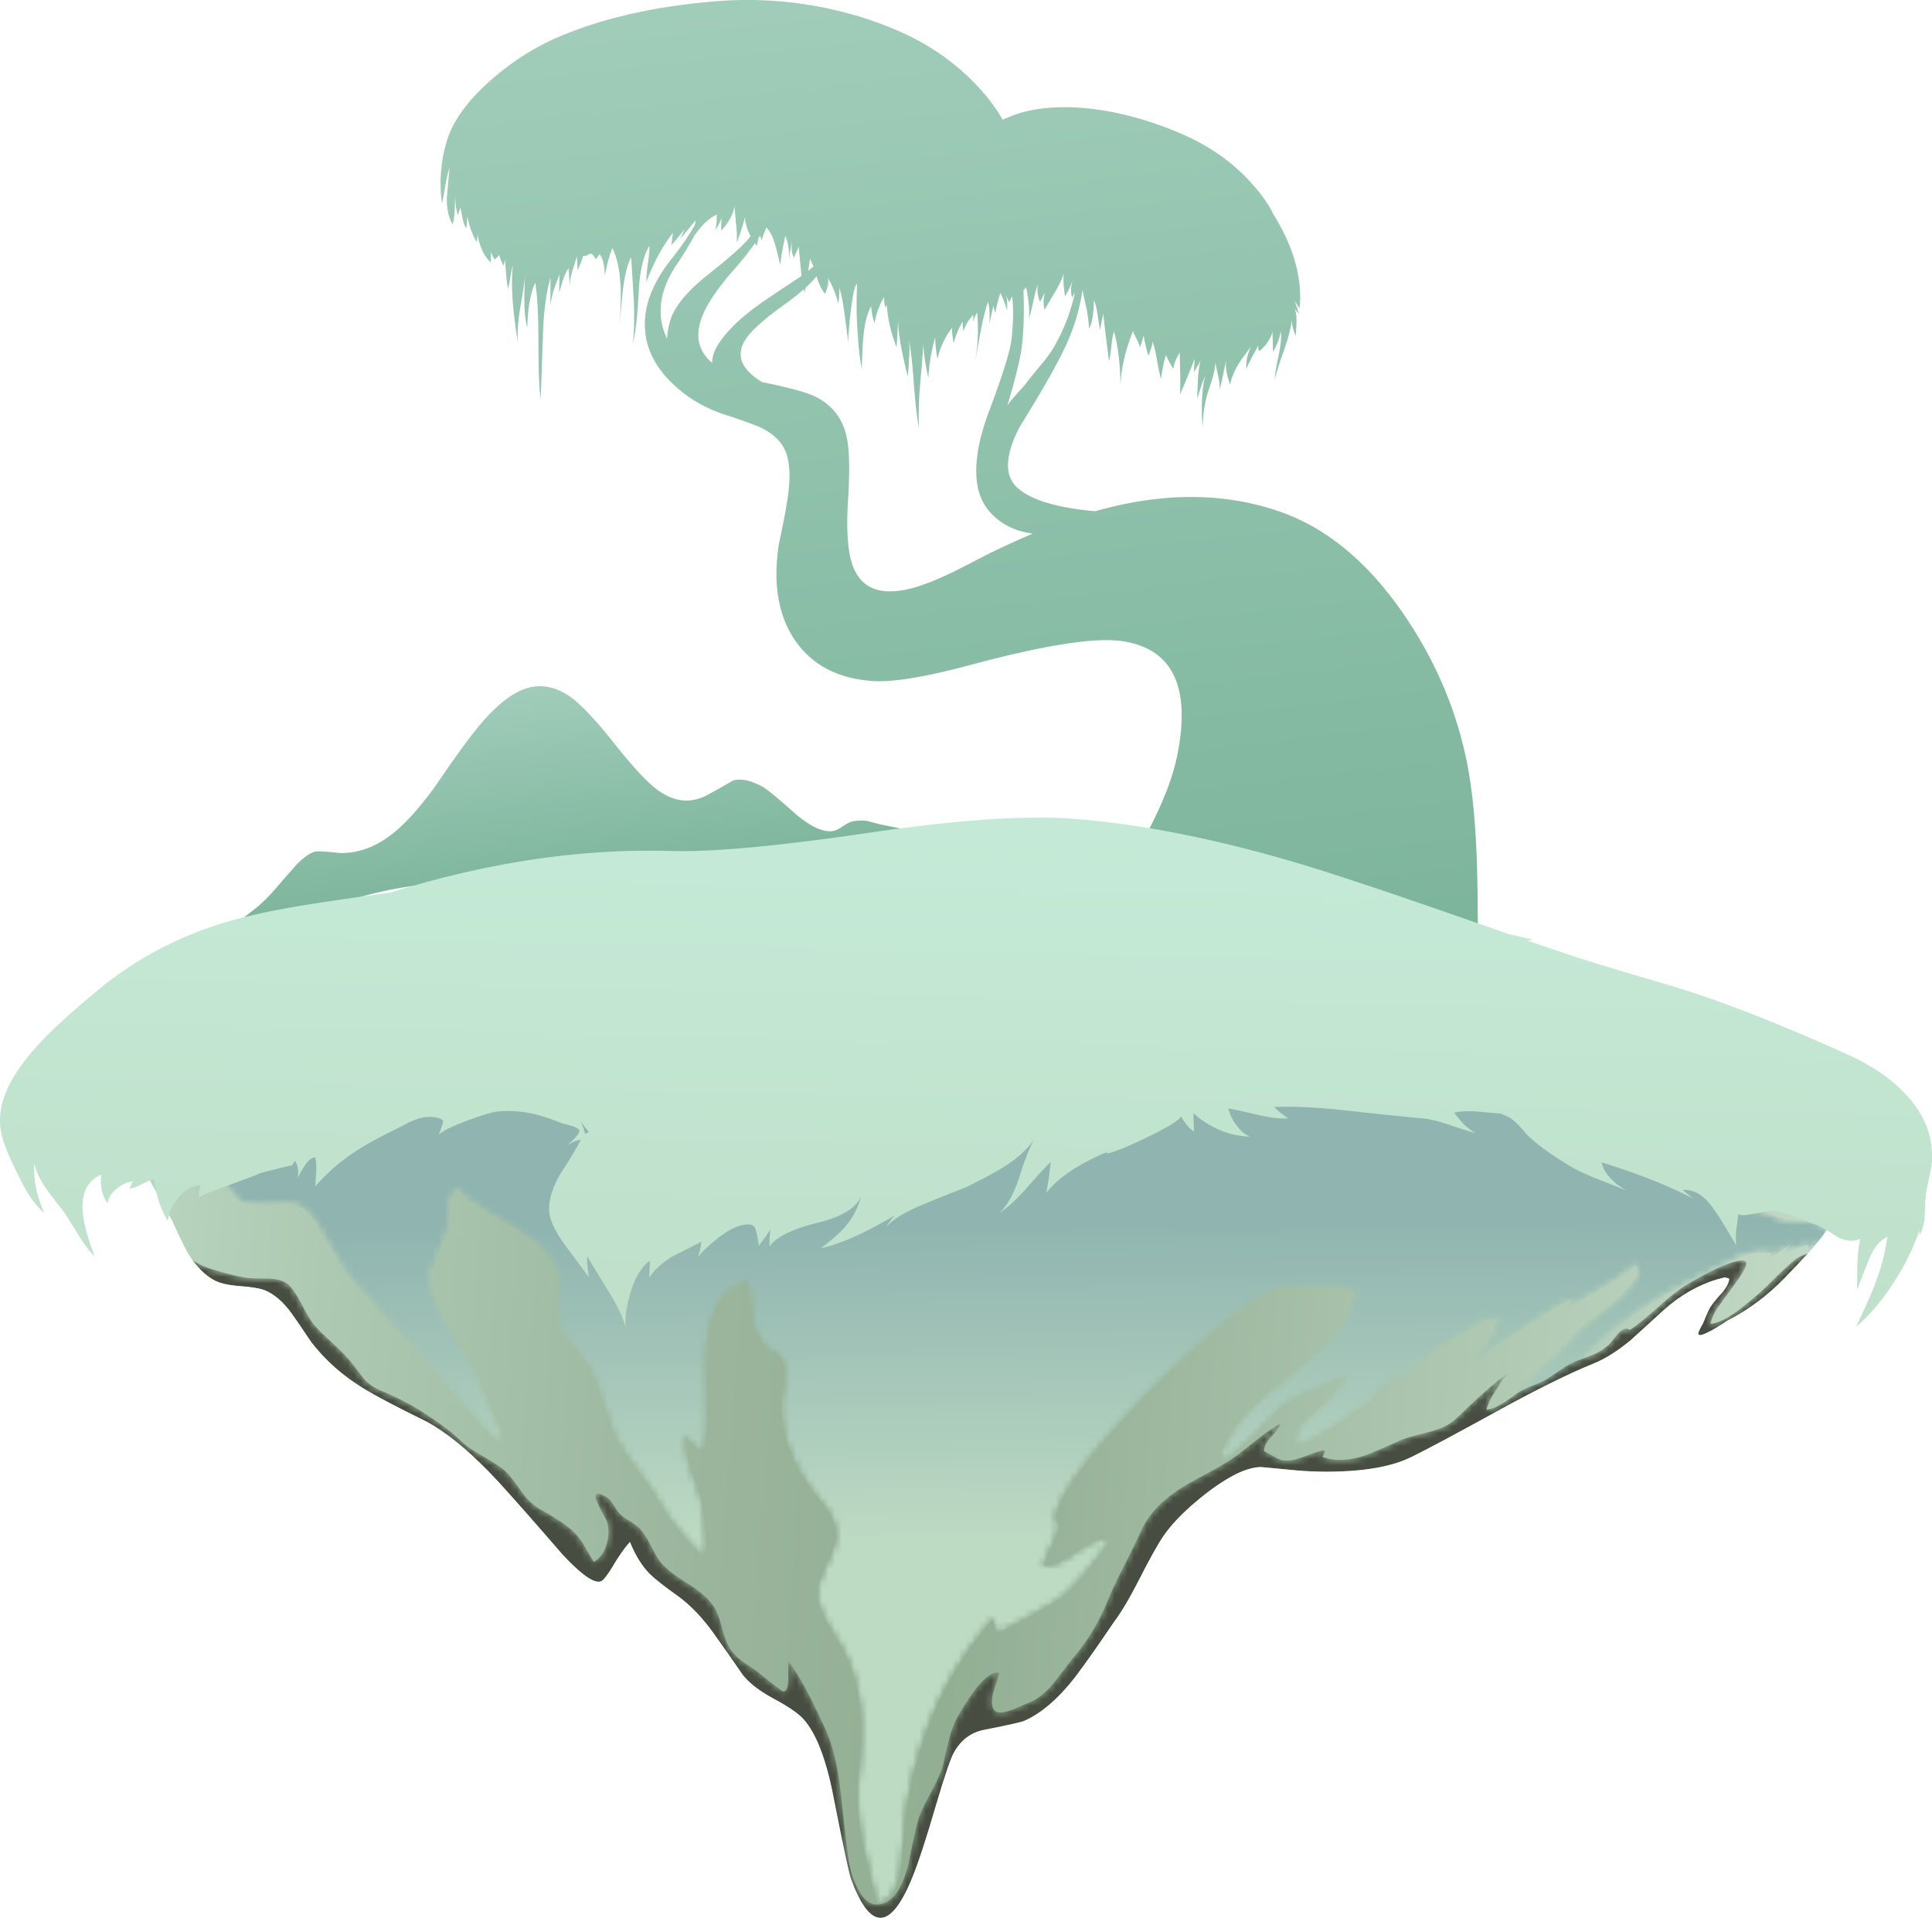<svg xmlns="http://www.w3.org/2000/svg" viewBox="0 0 371.61 368.9"><defs><clipPath id="h"><path d="M23 3h259v134H23V3z"/></clipPath><clipPath id="l"><path d="M21 0h259v114H21V0z"/></clipPath><clipPath id="q"><path d="M277.33 111.53c-3.812.535-6.012.883-6.598 1.043-3.816.985-10.429 3.106-19.839 6.36-8.321 2.851-14.977 4.812-19.961 5.878-3.973.856-11.403 1.653-22.282 2.403-9.414.636-16.773 1.824-22.078 3.558l-.882.282a3648.528 3648.528 0 00-13.239 5.398c-5.094 2.051-9.668 3.188-13.719 3.398-11.707.614-22.121-.851-31.242-4.398-3.812-1.492-8.504-2.215-14.078-2.16-6.426.348-11.254.547-14.48.601-2.586.051-6.121-.281-10.602-1-4.961-.8-8.492-1.242-10.598-1.32-3.523-.137-7.734-.137-12.64 0-5.602.211-9.817.36-12.641.438-7.015.562-12.801.816-17.359.761-8.508-.105-13.774-1.586-15.801-4.441-1.332-1.918-.801-5.438 1.602-10.559 1.304-2.746 3.16-6.214 5.558-10.402 1.172-2.586 2.012-4.305 2.52-5.156 1.148-1.895 2.465-3.254 3.961-4.082.879-.481 2.199-.785 3.961-.918 1.863-.137 3.183-.364 3.957-.684 1.414-.613 2.734-1.758 3.961-3.437.695-.961 1.707-2.442 3.039-4.442 2.16-2.824 4.882-5.238 8.16-7.238 1.949-1.176 5.121-2.84 9.519-5 3.364-1.789 7.11-4.922 11.243-9.402 2.292-2.504 5.558-6.211 9.8-11.118 3.118-3.335 5.145-4.668 6.078-4 .348.239.895.973 1.641 2.2.906 1.547 1.785 2.8 2.641 3.757.8-2 1.8-3.625 3-4.878.773-.774 2.226-1.918 4.359-3.442 1.895-1.359 3.707-3.238 5.441-5.637a403.614 403.614 0 004.52-6.441c.984-1.281 2.531-2.492 4.641-3.641 2.293-1.226 3.839-2.265 4.636-3.121 1.977-2.105 3.535-6.05 4.68-11.84 1.523-7.757 2.441-12.066 2.762-12.917 2.961-8.028 6.105-7.907 9.441.359.906 2.215 2.106 5.879 3.598 11 1.336 4.508 2.254 7.215 2.762 8.121 1.066 1.945 2.625 3.117 4.679 3.52 3.68.718 5.746 1.187 6.199 1.398 2.586 1.148 5.176 3.375 7.762 6.68 1.465 1.894 3.481 4.75 6.039 8.562 1.121 1.492 2.426 3.707 3.918 6.641 1.602 3.144 2.84 5.359 3.723 6.636 1.172 1.68 2.84 3.43 5 5.243 2.078 1.757 4.066 3.132 5.961 4.121 1.492.746 2.812 1.133 3.957 1.156.027 0 1.441-.133 4.242-.398a54.5 54.5 0 019.559-.2c3.867.266 6.945.961 9.242 2.078 2.316 1.122 7.011 3.629 14.078 7.52 5.707 3.121 10.398 5.43 14.078 6.922 1.789.719 3.695 1.922 5.723 3.601.16.133 1.824 1.653 5 4.559 2.586 2.32 5.359 3.918 8.32 4.801.586.16.945.25 1.078.277.242 0 .496-.066.762-.199-.082-.691-.496-1.453-1.242-2.277-.692-.75-1.25-1.442-1.68-2.082a11.328 11.328 0 01-.598-1.239c-.347-.855-.535-1.297-.562-1.32-.504-.883-.735-1.402-.68-1.563.082-.21.32-.238.723-.078.238.078.531.215.879.399.453.187 1.414.762 2.879 1.722 3.281 1.68 6.253 3.907 8.921 6.68 2.372 2.453 3.985 4.199 4.84 5.238 1.758 2.161 3 4.161 3.719 6-1.148.719-3.133 1.293-5.961 1.719z"/></clipPath><clipPath id="r"><path d="M0 0h298v296H0V0z"/></clipPath><clipPath id="d"><path d="M0 0h298v296H0V0z"/></clipPath><clipPath id="e"><path d="M0 0h298v296H0V0z"/></clipPath><clipPath id="a"><path d="M23 3h259v134H23V3z"/></clipPath><clipPath id="b"><path d="M23 3h259v134H23V3z"/></clipPath><clipPath id="A"><path d="M21 0h259v114H21V0z"/></clipPath><clipPath id="g"><path d="M23 3h259v134H23V3z"/></clipPath><clipPath id="p"><path d="M18 140.12h266v-141H18v141z"/></clipPath><clipPath id="t"><path d="M0 0h298v296H0V0z"/></clipPath><clipPath id="u"><path d="M0 0h298v296H0V0z"/></clipPath><clipPath id="i"><path d="M23 3h259v134H23V3z"/></clipPath><clipPath id="j"><path d="M23 3h259v134H23V3z"/></clipPath><clipPath id="z"><path d="M21 0h259v114H21V0z"/></clipPath><clipPath id="w"><path d="M23 3h259v134H23V3z"/></clipPath><clipPath id="x"><path d="M23 3h259v134H23V3z"/></clipPath><clipPath id="k"><path d="M21 0h259v114H21V0z"/></clipPath><linearGradient id="m" y2="91.002" gradientUnits="userSpaceOnUse" x2="-117.74" gradientTransform="matrix(-.091 .795 .795 .091 .009 295.13)" y1="91.002" x1="-262.41"><stop offset="0" stop-color="#29545a"/><stop offset=".333" stop-color="#60a183"/><stop offset="1" stop-color="#b7dccd"/></linearGradient><linearGradient id="B" y2="-190.13" gradientUnits="userSpaceOnUse" x2="296.45" gradientTransform="scale(-.8 .8) rotate(-88.854 188.177 184.462)" y1="-190.13" x1="157.45"><stop offset="0" stop-color="#c4ead7"/><stop offset="1" stop-color="#bddac3"/></linearGradient><linearGradient id="c" y2="-15794" gradientUnits="userSpaceOnUse" x2="36.31" gradientTransform="matrix(.006 -.8 .8 .006 12787 182.81)" y1="-15794" x1="-24.066"><stop offset="0" stop-color="#90b5b0"/><stop offset="1" stop-color="#bddac3"/></linearGradient><linearGradient id="n" y2="171.91" gradientUnits="userSpaceOnUse" x2="103.95" gradientTransform="matrix(-.091 .795 .795 .091 .009 295.13)" y1="171.91" x1="-583.98"><stop offset="0" stop-color="#29545a"/><stop offset=".333" stop-color="#61a284"/><stop offset="1" stop-color="#b7dccd"/></linearGradient><linearGradient id="o" y2="267.19" gradientUnits="userSpaceOnUse" x2="370.21" gradientTransform="matrix(.798 -.059 -.059 -.798 .009 295.13)" y1="267.19" x1="38.728"><stop offset="0" stop-color="#bbd6c1"/><stop offset=".126" stop-color="#aec9b2"/><stop offset=".357" stop-color="#9ab59c"/><stop offset=".502" stop-color="#92ae93"/><stop offset="1" stop-color="#c2dac7"/></linearGradient><mask id="y"><g clip-path="url(#k)"><g clip-path="url(#l)"><path d="M264.69 95.289c-.825-1.121-1.321-2.121-1.481-3 .961.051 2.242.641 3.844 1.758.824.586 1.984 1.519 3.476 2.801.614.507 1.547 1.402 2.801 2.679 1.199 1.149 2.133 2 2.801 2.563.426.344.973.637 1.641.879 1.093.426 1.679.652 1.757.679.321-1.039-.492-2.679-2.437-4.921l-4.199-4.2c-1.657-1.679-3.774-3.32-6.364-4.918-1.039-.64-3.386-1.961-7.039-3.961-2.293-1.281-5.625-2.308-10-3.082-5.386-.933-8.84-1.652-10.359-2.16-1.067-.344-2.375-.945-3.922-1.797-1.863-1.015-3.145-1.668-3.84-1.961-1.359-.613-3.133-1.586-5.316-2.921-2.453-1.52-4.188-2.532-5.203-3.039-3.465-1.758-7.653-3.321-12.559-4.68-5.066-.852-9.016-1.574-11.84-2.16-5.199-1.067-8.719-2.758-10.558-5.078l-.442-.602c-.773-1.199-1.625-3.094-2.558-5.68-.934-2.695-1.762-4.613-2.481-5.761-1.414-2.293-3.293-4.559-5.64-6.797-1.735-1.68-3.989-3.575-6.762-5.68-7.653-5.867-13.371-11.215-17.16-16.043-1.731-2.184-2.891-3.707-3.481-4.559-1.199-1.812-2.012-3.519-2.437-5.121-.106-.398-.282-1.574-.52-3.519-.187-1.414-.508-2.535-.961-3.36-1.707-3.121-4.105-4.347-7.199-3.679-2.855.613-5.016 2.371-6.48 5.281-1.469 2.934-3.586 6.52-6.36 10.758-4.187 6.347-6.48 9.84-6.883 10.48-1.757 2.828-4.211 5.293-7.359 7.399-.934.64-4 2.363-9.199 5.16a25.174 25.174 0 00-7.918 6.723c-1.176 1.546-3 4.492-5.481 8.839-1.066 1.918-2.84 3.973-5.32 6.161-3.227 2.906-5.199 4.769-5.922 5.597-1.785 2.321-3.144 4.039-4.078 5.16-1.629 1.922-3.242 3.348-4.84 4.282-1.519.906-3.387 2.238-5.601 4-2.934 2.32-4.758 3.734-5.481 4.238-.746.535-1.691 1.015-2.84 1.441-1.304.453-2.304.828-3 1.121-1.547.641-2.879 1.641-4 3-1.199 1.653-2.199 2.946-3 3.879-.8.907-1.918 1.746-3.359 2.52-1.707.828-2.973 1.465-3.801 1.922-.879.453-2.066 1.293-3.558 2.519-1.52 1.227-2.696 2.067-3.52 2.52-1.789.984-3.32 2.785-4.602 5.398-.984 2-1.757 4.348-2.32 7.039 1.227-.613 2.414-2.117 3.563-4.519 1.41-2.907 2.398-4.664 2.957-5.278 1.148-1.281 2.695-2.242 4.64-2.882 2.668-.825 4.629-1.293 5.879-1.399.617-.055 1.668-.078 3.16-.078 1.282-.082 2.243-.402 2.883-.961.586-.535 1.278-1.574 2.078-3.121.852-1.652 1.563-2.773 2.121-3.359.453-.508 1.36-1.387 2.719-2.641 1.199-1.121 2.082-2.027 2.641-2.719a111.72 111.72 0 002-2.601c.719-.801 1.629-1.426 2.719-1.879 2.48-1.039 4.601-2.133 6.363-3.281 2.637-1.708 4.547-3.133 5.719-4.282.691-.718 1.878-1.558 3.558-2.519 1.734-.985 2.922-1.785 3.563-2.399.449-.426 1.25-1.453 2.398-3.082.852-1.199 1.828-2.105 2.918-2.718 1.707-.934 3.109-1.825 4.203-2.68a9.226 9.226 0 002.278-2.52c.347-.586.906-1.535 1.679-2.84.961.559 1.629 1.493 2 2.801.348 1.254.348 2.426 0 3.52-.769 1.359-1.293 2.386-1.558 3.078-.508 1.281.027 1.453 1.601.519.32-.211.68-.636 1.078-1.277.453-.723.785-1.176 1-1.359.266-.27.719-.59 1.36-.961.64-.403 1.093-.719 1.359-.961.563-.535 1.137-1.348 1.723-2.442.718-1.382 1.199-2.25 1.437-2.597.75-1.067 2.242-2.293 4.481-3.68 2.109-1.309 3.507-2.601 4.203-3.883.344-.613.664-1.476.957-2.597.347-1.254.629-2.121.84-2.602.347-.852.933-1.641 1.761-2.359.453-.399 1.282-.985 2.481-1.758.16-.11.933-.723 2.32-1.84 1.25-.988 1.945-1.496 2.078-1.523.481-.079.746.507.801 1.761 0 1.465.012 2.426.039 2.879 1.016-1.387 2.027-3.051 3.039-5 .59-1.117 1.442-2.879 2.563-5.277 1.172-2.535 1.984-5.867 2.437-10 .723-6.457 1.121-9.883 1.203-10.281.321-1.813.813-3.336 1.481-4.559.984-1.867 2.199-2.617 3.637-2.242 1.761.453 3.109 2.426 4.042 5.922.774 3.918 1.344 6.425 1.719 7.519.293.801.918 2.094 1.879 3.879.879 1.652 1.469 2.973 1.762 3.961.398 1.785.707 3.094.918 3.918.347 1.496.84 2.773 1.48 3.84 1.094 1.84 1.989 3.203 2.68 4.082 1.441 1.84 2.629 2.652 3.562 2.437-.082-.453-.386-1.476-.921-3.078-.321-1.492-.188-2.441.398-2.84.43-.293 1.27-.214 2.523.239.024 0 .879.363 2.559 1.082 1.305.531 2.52 1.465 3.641 2.801.64.769 1.597 2.011 2.879 3.718a31.66 31.66 0 015.519 8.918c.563 1.387 1.426 3.242 2.602 5.563 1.359 2.691 2.265 4.547 2.718 5.558 1.176 2.614 3.426 4.907 6.762 6.879.934.563 2.36 1.348 4.278 2.364 1.707.957 3.082 1.839 4.121 2.636 1.972 1.547 2.988 2.348 3.039 2.403 1.226.933 2.308 1.652 3.242 2.16-.133-.453-.629-1.149-1.481-2.082-.746-.797-1.121-1.532-1.121-2.199.106-.028.746-.372 1.922-1.04.641-.375 1.399-.492 2.278-.359.585.078 1.468.344 2.64.801 1.121.449 1.988.703 2.602.758-.188-.532-.336-.879-.442-1.039 1.762-.641 3.801-.614 6.121.078.879.269 2.786 1.066 5.719 2.402.723.32 1.789.652 3.199 1 1.524.371 2.602.691 3.243.961.8.316 1.574.812 2.32 1.477.453.402 1.133 1.054 2.039 1.961 1.973 1.785 3.012 2.718 3.121 2.8 1.203 1.047 2.289 1.899 3.258 2.559-.574-.418-1.301-1.34-2.18-2.758-.933-1.441-1.465-2.519-1.598-3.242.797.109 1.665.469 2.598 1.082.535.32 1.309.851 2.32 1.598.481.296 1.215.64 2.2 1.043 1.015.398 1.75.746 2.203 1.039.586.375 1.383.906 2.398 1.597.879.59 1.735 1.028 2.559 1.321 1.359.507 2.109.789 2.242.839a8.271 8.271 0 012 1.243c.32.238.879.879 1.68 1.918.773.828 1.386 1.027 1.84.601 1.011.641 2.546 1.879 4.597 3.719 1.895 1.68 3.457 2.867 4.684 3.562 2.746 1.598 4.945 2.653 6.597 3.161 1.68.503 2.336.277 1.961-.68-.214-.563-.839-1.563-1.879-3a187.249 187.249 0 01-2.042-2.801z" fill-rule="evenodd" fill="#474d41"/></g></g></mask><mask id="v"><g clip-path="url(#i)"><g clip-path="url(#j)"><path d="M258.65 97.969c-2.371-1.254-4.48-2.52-6.32-3.801-6.32-4.375-11.117-9.387-14.398-15.039a340.227 340.227 0 01-4.2-.922c-1.652-.398-3.015-.867-4.082-1.398.375.851 1.028 1.851 1.961 3a81.941 81.941 0 002.36 2.757c.828.961 2.242 2.348 4.242 4.161 1.891 1.761 3.293 3.187 4.199 4.281.453.535 2.426 2.133 5.918 4.801 3.067 2.64 4.188 4.48 3.36 5.519-1.145-1.121-2.879-2.348-5.2-3.68-2.586-1.441-4.437-2.507-5.558-3.199.347.797.64 1.344.879 1.637-2.079-1.145-4.895-2.918-8.442-5.316-3.84-2.618-6.597-4.415-8.277-5.403.32.508.894 1.16 1.719 1.961.828.852 1.402 1.508 1.718 1.961.297.426.629 1.051 1 1.879.375.852.696 1.492.961 1.918-1.144-.184-2.48-.691-4-1.52-.371-.211-1.586-.957-3.64-2.238-1.039-.613-2.934-2.055-5.68-4.32-.48-.399-1.172-.801-2.078-1.199-.906-.426-1.574-.801-2-1.121-.426-.321-1.082-1.028-1.961-2.122-.695-.824-1.441-1.386-2.238-1.679-2.27-1.598-4.215-2.879-5.84-3.84-3.121-1.867-4.348-1.735-3.684.402.348.824.934 1.625 1.762 2.399a63.438 63.438 0 002.199 1.922c.586.503 1.336 1.359 2.242 2.558.891 1.18 1.606 2.016 2.141 2.5-.895-.769-2.66-1.668-5.301-2.699-2.613-1.016-4.469-2.016-5.562-3-2.481-2.563-4.371-4.453-5.68-5.68-2.398-2.269-3.52-2.707-3.359-1.32.668 2.183 2.054 4.398 4.16 6.641 1.172 1.226 3.32 3.132 6.441 5.718 2.906 2.426 5 4.36 6.278 5.801 2 2.266 3.242 4.547 3.722 6.84-4.801.828-8.707.918-11.722.277-1.758-.371-4.774-2.293-9.04-5.758-3.972-3.281-8.078-7.121-12.32-11.519-4.398-4.563-7.758-8.52-10.078-11.883-2.586-3.785-3.336-6.105-2.242-6.957-.16-.746-.547-1.801-1.16-3.16-.664-1.414-1.094-2.453-1.278-3.121 1.278-.028 3.039.746 5.278 2.32 2.136 1.492 3.84 2.121 5.121 1.879-2.535-3.785-5.039-6.773-7.52-8.961-.48-.426-2.281-1.504-5.398-3.238-3.227-1.813-4.84-2.559-4.84-2.238.023.292-.027.679-.16 1.16-.16.531-.242.84-.242.918-3.653-4.16-6.625-8.84-8.918-14.039-2.243-5.121-3.735-10.497-4.481-16.121-.133-1.067-.387-3.774-.762-8.122-.64-3.757-1.894-5.586-3.757-5.48-1.469 6.215-2.227 9.496-2.282 9.844-.64 3.57-.8 6.918-.48 10.039.426 4.16.508 7.531.238 10.117-.344 3.441-1.316 6.629-2.918 9.562-1.094 1.758-1.894 3.106-2.398 4.04-.856 1.624-1.27 3.093-1.242 4.398.027.961.507 2.414 1.441 4.363.934 1.891 1.387 3.344 1.359 4.36-.027 1.332-.453 2.597-1.281 3.8-1.117 1.411-2 2.559-2.64 3.438-1.465 2.055-2.559 4.055-3.278 6-.773 2.105-1.187 4.348-1.242 6.723 0 .238.133 1.371.402 3.398.184 1.465.118 2.559-.203 3.281-.316.719-.773 1.211-1.359 1.481-.692.316-1.16.636-1.399.957-1.066 1.386-1.718 2.906-1.961 4.562-.132 2.024-.371 3.758-.718 5.199-3.946-1.121-6.028-4.933-6.242-11.441 0-.16.042-2.84.121-8.039.054-3.094-.145-5.375-.598-6.84a26.21 26.21 0 00-1.363 1.238c-.614.563-1.051 1.067-1.321 1.52-.105-1.41.137-3.051.723-4.918.348-1.039.895-2.602 1.641-4.68 1.093-6.988 1-9.812-.282-8.48-2.64 2.695-4.668 5.254-6.082 7.68-.636 1.093-1.679 2.624-3.117 4.601-1.496 2.051-2.547 3.598-3.16 4.641-.723 1.226-1.453 3.039-2.199 5.437-.828 2.586-1.508 4.414-2.043 5.481-.426.828-1.32 2.039-2.68 3.64-1.277 1.492-2.117 2.719-2.519 3.68-.426.984-.532 2.414-.321 4.281.215 1.946.176 3.344-.121 4.199-.746 2.161-3.051 4.36-6.918 6.598-4.48 2.563-7.199 4.469-8.16 5.723-.559-.586-.894-1.453-1-2.602-.055-.664-.121-1.652-.199-2.961-.106-.718-.602-2.105-1.481-4.16-.8-1.84-1.187-3.199-1.16-4.078.055-2.027 1.028-4.52 2.918-7.48 2.43-3.84 3.817-6.215 4.16-7.122.696-1.73 1.934-4.718 3.723-8.957.828-2.668-.496-2.082-3.961 1.758a1204.42 1204.42 0 00-9.32 10.442c-4.133 4.664-7.227 8.132-9.281 10.398-1.094 1.199-2.321 3-3.68 5.402-1.465 2.637-2.586 4.438-3.36 5.399-.906 1.121-2.16 1.68-3.757 1.68-1.95-.215-3.457-.282-4.524-.2-1.57.106-2.691.532-3.359 1.282-.692 1.066-1.453 1.933-2.278 2.597-.562.453-1.546.735-2.96.84-1.68.082-2.922.16-3.719.242-2.961.344-4.121 1.84-3.481 4.481.293 1.25 1.774 2.636 4.438 4.156 1.414.801 3.32 1.883 5.722 3.242 1.704 1.305 3.118 2.215 4.239 2.719 1.519.668 3.16.933 4.922.801 3.039-.239 6.398-.188 10.078.16 1.254.133 4.613.558 10.082 1.281 13.383 1.707 27.758 2.863 43.117 3.481 12.934.503 27.348.636 43.242.398 16.746-.293 30.973-1.055 42.68-2.281 15.519-1.625 29.492-4.305 41.918-8.039 7.949-2.348 16.976-5.946 27.082-10.801.398-.184 2.519-1.348 6.359-3.481 2.613-1.437 4.785-2.425 6.52-2.957l.199-.043c.641-.183 2.066-.32 4.281-.398 1.918-.266 2.961-.988 3.121-2.16.051-.348-.121-.696-.519-1.039-.508-.403-.867-.707-1.082-.922l-.559.48c-.055-.132-.226-.332-.519-.597-.27-.27-.43-.453-.481-.563 0 .106-.043.281-.121.52-.078.242-.121.425-.121.562-.852-.32-1.453-.586-1.801-.801-.023.028-.023.079 0 .161.02.058.043.097.063.121-.383-.172-1.11-.575-2.18-1.203.32.64.746 1.23 1.277 1.761-.316-.187-.89-.586-1.718-1.199-.719-.508-1.305-.855-1.758-1.043.16.215.293.524.398.922-1.387.16-2.64.051-3.761-.32-.454-.133-1.614-.668-3.477-1.602-4.055-2.023-6.242-3.117-6.563-3.277z" fill="url(#c)" fill-rule="evenodd"/></g></g></mask><mask id="f"><g clip-path="url(#a)"><g clip-path="url(#b)"><path d="M258.65 97.969c-2.371-1.254-4.48-2.52-6.32-3.801-6.32-4.375-11.117-9.387-14.398-15.039a340.227 340.227 0 01-4.2-.922c-1.652-.398-3.015-.867-4.082-1.398.375.851 1.028 1.851 1.961 3a81.941 81.941 0 002.36 2.757c.828.961 2.242 2.348 4.242 4.161 1.891 1.761 3.293 3.187 4.199 4.281.453.535 2.426 2.133 5.918 4.801 3.067 2.64 4.188 4.48 3.36 5.519-1.145-1.121-2.879-2.348-5.2-3.68-2.586-1.441-4.437-2.507-5.558-3.199.347.797.64 1.344.879 1.637-2.079-1.145-4.895-2.918-8.442-5.316-3.84-2.618-6.597-4.415-8.277-5.403.32.508.894 1.16 1.719 1.961.828.852 1.402 1.508 1.718 1.961.297.426.629 1.051 1 1.879.375.852.696 1.492.961 1.918-1.144-.184-2.48-.691-4-1.52-.371-.211-1.586-.957-3.64-2.238-1.039-.613-2.934-2.055-5.68-4.32-.48-.399-1.172-.801-2.078-1.199-.906-.426-1.574-.801-2-1.121-.426-.321-1.082-1.028-1.961-2.122-.695-.824-1.441-1.386-2.238-1.679-2.27-1.598-4.215-2.879-5.84-3.84-3.121-1.867-4.348-1.735-3.684.402.348.824.934 1.625 1.762 2.399a63.438 63.438 0 002.199 1.922c.586.503 1.336 1.359 2.242 2.558.891 1.18 1.606 2.016 2.141 2.5-.895-.769-2.66-1.668-5.301-2.699-2.613-1.016-4.469-2.016-5.562-3-2.481-2.563-4.371-4.453-5.68-5.68-2.398-2.269-3.52-2.707-3.359-1.32.668 2.183 2.054 4.398 4.16 6.641 1.172 1.226 3.32 3.132 6.441 5.718 2.906 2.426 5 4.36 6.278 5.801 2 2.266 3.242 4.547 3.722 6.84-4.801.828-8.707.918-11.722.277-1.758-.371-4.774-2.293-9.04-5.758-3.972-3.281-8.078-7.121-12.32-11.519-4.398-4.563-7.758-8.52-10.078-11.883-2.586-3.785-3.336-6.105-2.242-6.957-.16-.746-.547-1.801-1.16-3.16-.664-1.414-1.094-2.453-1.278-3.121 1.278-.028 3.039.746 5.278 2.32 2.136 1.492 3.84 2.121 5.121 1.879-2.535-3.785-5.039-6.773-7.52-8.961-.48-.426-2.281-1.504-5.398-3.238-3.227-1.813-4.84-2.559-4.84-2.238.023.292-.027.679-.16 1.16-.16.531-.242.84-.242.918-3.653-4.16-6.625-8.84-8.918-14.039-2.243-5.121-3.735-10.497-4.481-16.121-.133-1.067-.387-3.774-.762-8.122-.64-3.757-1.894-5.586-3.757-5.48-1.469 6.215-2.227 9.496-2.282 9.844-.64 3.57-.8 6.918-.48 10.039.426 4.16.508 7.531.238 10.117-.344 3.441-1.316 6.629-2.918 9.562-1.094 1.758-1.894 3.106-2.398 4.04-.856 1.624-1.27 3.093-1.242 4.398.027.961.507 2.414 1.441 4.363.934 1.891 1.387 3.344 1.359 4.36-.027 1.332-.453 2.597-1.281 3.8-1.117 1.411-2 2.559-2.64 3.438-1.465 2.055-2.559 4.055-3.278 6-.773 2.105-1.187 4.348-1.242 6.723 0 .238.133 1.371.402 3.398.184 1.465.118 2.559-.203 3.281-.316.719-.773 1.211-1.359 1.481-.692.316-1.16.636-1.399.957-1.066 1.386-1.718 2.906-1.961 4.562-.132 2.024-.371 3.758-.718 5.199-3.946-1.121-6.028-4.933-6.242-11.441 0-.16.042-2.84.121-8.039.054-3.094-.145-5.375-.598-6.84a26.21 26.21 0 00-1.363 1.238c-.614.563-1.051 1.067-1.321 1.52-.105-1.41.137-3.051.723-4.918.348-1.039.895-2.602 1.641-4.68 1.093-6.988 1-9.812-.282-8.48-2.64 2.695-4.668 5.254-6.082 7.68-.636 1.093-1.679 2.624-3.117 4.601-1.496 2.051-2.547 3.598-3.16 4.641-.723 1.226-1.453 3.039-2.199 5.437-.828 2.586-1.508 4.414-2.043 5.481-.426.828-1.32 2.039-2.68 3.64-1.277 1.492-2.117 2.719-2.519 3.68-.426.984-.532 2.414-.321 4.281.215 1.946.176 3.344-.121 4.199-.746 2.161-3.051 4.36-6.918 6.598-4.48 2.563-7.199 4.469-8.16 5.723-.559-.586-.894-1.453-1-2.602-.055-.664-.121-1.652-.199-2.961-.106-.718-.602-2.105-1.481-4.16-.8-1.84-1.187-3.199-1.16-4.078.055-2.027 1.028-4.52 2.918-7.48 2.43-3.84 3.817-6.215 4.16-7.122.696-1.73 1.934-4.718 3.723-8.957.828-2.668-.496-2.082-3.961 1.758a1204.42 1204.42 0 00-9.32 10.442c-4.133 4.664-7.227 8.132-9.281 10.398-1.094 1.199-2.321 3-3.68 5.402-1.465 2.637-2.586 4.438-3.36 5.399-.906 1.121-2.16 1.68-3.757 1.68-1.95-.215-3.457-.282-4.524-.2-1.57.106-2.691.532-3.359 1.282-.692 1.066-1.453 1.933-2.278 2.597-.562.453-1.546.735-2.96.84-1.68.082-2.922.16-3.719.242-2.961.344-4.121 1.84-3.481 4.481.293 1.25 1.774 2.636 4.438 4.156 1.414.801 3.32 1.883 5.722 3.242 1.704 1.305 3.118 2.215 4.239 2.719 1.519.668 3.16.933 4.922.801 3.039-.239 6.398-.188 10.078.16 1.254.133 4.613.558 10.082 1.281 13.383 1.707 27.758 2.863 43.117 3.481 12.934.503 27.348.636 43.242.398 16.746-.293 30.973-1.055 42.68-2.281 15.519-1.625 29.492-4.305 41.918-8.039 7.949-2.348 16.976-5.946 27.082-10.801.398-.184 2.519-1.348 6.359-3.481 2.613-1.437 4.785-2.425 6.52-2.957l.199-.043c.641-.183 2.066-.32 4.281-.398 1.918-.266 2.961-.988 3.121-2.16.051-.348-.121-.696-.519-1.039-.508-.403-.867-.707-1.082-.922l-.559.48c-.055-.132-.226-.332-.519-.597-.27-.27-.43-.453-.481-.563 0 .106-.043.281-.121.52-.078.242-.121.425-.121.562-.852-.32-1.453-.586-1.801-.801-.023.028-.023.079 0 .161.02.058.043.097.063.121-.383-.172-1.11-.575-2.18-1.203.32.64.746 1.23 1.277 1.761-.316-.187-.89-.586-1.718-1.199-.719-.508-1.305-.855-1.758-1.043.16.215.293.524.398.922-1.387.16-2.64.051-3.761-.32-.454-.133-1.614-.668-3.477-1.602-4.055-2.023-6.242-3.117-6.563-3.277z" fill-rule="evenodd" fill="url(#c)"/></g></g></mask><mask id="s"><g clip-path="url(#d)"><g clip-path="url(#e)"><g clip-path="url(#g)" mask="url(#f)"><g clip-path="url(#h)"><path d="M258.65 97.969c-2.371-1.254-4.48-2.52-6.32-3.801-6.32-4.375-11.117-9.387-14.398-15.039a340.227 340.227 0 01-4.2-.922c-1.652-.398-3.015-.867-4.082-1.398.375.851 1.028 1.851 1.961 3a81.941 81.941 0 002.36 2.757c.828.961 2.242 2.348 4.242 4.161 1.891 1.761 3.293 3.187 4.199 4.281.453.535 2.426 2.133 5.918 4.801 3.067 2.64 4.188 4.48 3.36 5.519-1.145-1.121-2.879-2.348-5.2-3.68-2.586-1.441-4.437-2.507-5.558-3.199.347.797.64 1.344.879 1.637-2.079-1.145-4.895-2.918-8.442-5.316-3.84-2.618-6.597-4.415-8.277-5.403.32.508.894 1.16 1.719 1.961.828.852 1.402 1.508 1.718 1.961.297.426.629 1.051 1 1.879.375.852.696 1.492.961 1.918-1.144-.184-2.48-.691-4-1.52-.371-.211-1.586-.957-3.64-2.238-1.039-.613-2.934-2.055-5.68-4.32-.48-.399-1.172-.801-2.078-1.199-.906-.426-1.574-.801-2-1.121-.426-.321-1.082-1.028-1.961-2.122-.695-.824-1.441-1.386-2.238-1.679-2.27-1.598-4.215-2.879-5.84-3.84-3.121-1.867-4.348-1.735-3.684.402.348.824.934 1.625 1.762 2.399a63.438 63.438 0 002.199 1.922c.586.503 1.336 1.359 2.242 2.558.891 1.18 1.606 2.016 2.141 2.5-.895-.769-2.66-1.668-5.301-2.699-2.613-1.016-4.469-2.016-5.562-3-2.481-2.563-4.371-4.453-5.68-5.68-2.398-2.269-3.52-2.707-3.359-1.32.668 2.183 2.054 4.398 4.16 6.641 1.172 1.226 3.32 3.132 6.441 5.718 2.906 2.426 5 4.36 6.278 5.801 2 2.266 3.242 4.547 3.722 6.84-4.801.828-8.707.918-11.722.277-1.758-.371-4.774-2.293-9.04-5.758-3.972-3.281-8.078-7.121-12.32-11.519-4.398-4.563-7.758-8.52-10.078-11.883-2.586-3.785-3.336-6.105-2.242-6.957-.16-.746-.547-1.801-1.16-3.16-.664-1.414-1.094-2.453-1.278-3.121 1.278-.028 3.039.746 5.278 2.32 2.136 1.492 3.84 2.121 5.121 1.879-2.535-3.785-5.039-6.773-7.52-8.961-.48-.426-2.281-1.504-5.398-3.238-3.227-1.813-4.84-2.559-4.84-2.238.023.292-.027.679-.16 1.16-.16.531-.242.84-.242.918-3.653-4.16-6.625-8.84-8.918-14.039-2.243-5.121-3.735-10.497-4.481-16.121-.133-1.067-.387-3.774-.762-8.122-.64-3.757-1.894-5.586-3.757-5.48-1.469 6.215-2.227 9.496-2.282 9.844-.64 3.57-.8 6.918-.48 10.039.426 4.16.508 7.531.238 10.117-.344 3.441-1.316 6.629-2.918 9.562-1.094 1.758-1.894 3.106-2.398 4.04-.856 1.624-1.27 3.093-1.242 4.398.027.961.507 2.414 1.441 4.363.934 1.891 1.387 3.344 1.359 4.36-.027 1.332-.453 2.597-1.281 3.8-1.117 1.411-2 2.559-2.64 3.438-1.465 2.055-2.559 4.055-3.278 6-.773 2.105-1.187 4.348-1.242 6.723 0 .238.133 1.371.402 3.398.184 1.465.118 2.559-.203 3.281-.316.719-.773 1.211-1.359 1.481-.692.316-1.16.636-1.399.957-1.066 1.386-1.718 2.906-1.961 4.562-.132 2.024-.371 3.758-.718 5.199-3.946-1.121-6.028-4.933-6.242-11.441 0-.16.042-2.84.121-8.039.054-3.094-.145-5.375-.598-6.84a26.21 26.21 0 00-1.363 1.238c-.614.563-1.051 1.067-1.321 1.52-.105-1.41.137-3.051.723-4.918.348-1.039.895-2.602 1.641-4.68 1.093-6.988 1-9.812-.282-8.48-2.64 2.695-4.668 5.254-6.082 7.68-.636 1.093-1.679 2.624-3.117 4.601-1.496 2.051-2.547 3.598-3.16 4.641-.723 1.226-1.453 3.039-2.199 5.437-.828 2.586-1.508 4.414-2.043 5.481-.426.828-1.32 2.039-2.68 3.64-1.277 1.492-2.117 2.719-2.519 3.68-.426.984-.532 2.414-.321 4.281.215 1.946.176 3.344-.121 4.199-.746 2.161-3.051 4.36-6.918 6.598-4.48 2.563-7.199 4.469-8.16 5.723-.559-.586-.894-1.453-1-2.602-.055-.664-.121-1.652-.199-2.961-.106-.718-.602-2.105-1.481-4.16-.8-1.84-1.187-3.199-1.16-4.078.055-2.027 1.028-4.52 2.918-7.48 2.43-3.84 3.817-6.215 4.16-7.122.696-1.73 1.934-4.718 3.723-8.957.828-2.668-.496-2.082-3.961 1.758a1204.42 1204.42 0 00-9.32 10.442c-4.133 4.664-7.227 8.132-9.281 10.398-1.094 1.199-2.321 3-3.68 5.402-1.465 2.637-2.586 4.438-3.36 5.399-.906 1.121-2.16 1.68-3.757 1.68-1.95-.215-3.457-.282-4.524-.2-1.57.106-2.691.532-3.359 1.282-.692 1.066-1.453 1.933-2.278 2.597-.562.453-1.546.735-2.96.84-1.68.082-2.922.16-3.719.242-2.961.344-4.121 1.84-3.481 4.481.293 1.25 1.774 2.636 4.438 4.156 1.414.801 3.32 1.883 5.722 3.242 1.704 1.305 3.118 2.215 4.239 2.719 1.519.668 3.16.933 4.922.801 3.039-.239 6.398-.188 10.078.16 1.254.133 4.613.558 10.082 1.281 13.383 1.707 27.758 2.863 43.117 3.481 12.934.503 27.348.636 43.242.398 16.746-.293 30.973-1.055 42.68-2.281 15.519-1.625 29.492-4.305 41.918-8.039 7.949-2.348 16.976-5.946 27.082-10.801.398-.184 2.519-1.348 6.359-3.481 2.613-1.437 4.785-2.425 6.52-2.957l.199-.043c.641-.183 2.066-.32 4.281-.398 1.918-.266 2.961-.988 3.121-2.16.051-.348-.121-.696-.519-1.039-.508-.403-.867-.707-1.082-.922l-.559.48c-.055-.132-.226-.332-.519-.597-.27-.27-.43-.453-.481-.563 0 .106-.043.281-.121.52-.078.242-.121.425-.121.562-.852-.32-1.453-.586-1.801-.801-.023.028-.023.079 0 .161.02.058.043.097.063.121-.383-.172-1.11-.575-2.18-1.203.32.64.746 1.23 1.277 1.761-.316-.187-.89-.586-1.718-1.199-.719-.508-1.305-.855-1.758-1.043.16.215.293.524.398.922-1.387.16-2.64.051-3.761-.32-.454-.133-1.614-.668-3.477-1.602-4.055-2.023-6.242-3.117-6.563-3.277z" fill="url(#c)" fill-rule="evenodd"/></g></g></g></g></mask></defs><path d="M133.57 163.77c-2.828-.16-7.242-.679-13.242-1.558-5.734-.828-10.144-1.309-13.238-1.442-1.387-.05-6.75-.601-16.082-1.64-6.559-.692-11.918-.785-16.078-.278-6.586.852-13.653.094-21.2-2.281a81.597 81.597 0 01-6.32-2.359c-3.414-1.629-6.015-2.84-7.801-3.641-3.199-1.441-5.894-2.359-8.082-2.762.801 1.309 1.961 2.641 3.481 4 .746.696 2.133 1.829 4.16 3.403 1.066.824 2.199 1.945 3.402 3.359a401.61 401.61 0 003.078 3.52c1.282 1.281 2.293 1.945 3.04 2 .535.05 1.746-.028 3.64-.239 2.828-.054 5.547.957 8.16 3.039 1.922 1.52 4.094 3.946 6.52 7.278 2.613 3.844 4.601 6.617 5.961 8.32 2.32 2.961 4.508 4.988 6.558 6.082 2.723 1.442 5.43 1.238 8.121-.601 1.653-1.145 3.922-3.532 6.801-7.161 2.961-3.73 5.199-6.144 6.719-7.238 2.586-1.894 5.16-2.148 7.723-.762 1.171.641 2.476 1.375 3.918 2.204 1.148.343 2.64.039 4.48-.922.641-.348 2.266-1.68 4.879-4 2.055-1.813 3.828-2.774 5.32-2.879.696-.055 1.387.172 2.082.679.77.532 1.387.825 1.84.879.906.106 1.598.106 2.078 0 .321-.078.989-.254 2-.519 1.176-.238 3.133-.625 5.879-1.16 2.403-.559 4.242-1.227 5.524-2-1.496-.719-3.657-1.121-6.481-1.2-3.203 0-5.48-.039-6.84-.121z" fill-rule="evenodd" fill="url(#m)" transform="matrix(1.25 0 0 -1.25 0 368.9)"/><path d="M124.65 255.33l-.281-1.879.801.641-.52 1.238zm-7.441 2.723l-.238.839-.281-.441c-.133-.664-.2-1.066-.2-1.199l-.32.441c-1.094-1.551-2.387-3.148-3.879-4.801-2.238-2.668-3.68-4.894-4.32-6.679-1.039-2.856-.492-5.176 1.64-6.961-.132 1.441.895 3.293 3.079 5.558 1.335 1.36 3.121 2.801 5.363 4.321 1.25.855 3.011 2.027 5.277 3.519l-.437 4.563c-.082-.321-.336-.906-.762-1.762-.348.906-.414 1.785-.199 2.641-.188-.586-.36-1.559-.52-2.922.051 1.387-.137 2.617-.562 3.683-.399-1.761-.664-3.269-.797-4.523-.297 1.336-.547 2.363-.762 3.082-.348 1.254-.812 2.16-1.398 2.719-.028-.184-.149-.52-.364-1-.183-.453-.293-.813-.32-1.078zm-4.219 5.558c.024-.586-.183-1.281-.621-2.078-.426-.773-.89-1.402-1.398-1.883 0 .856.027 1.496.082 1.922-.16-.426-.481-1.055-.961-1.879.133.637.199 1.438.199 2.399-1.148-.508-2.293-1.586-3.441-3.239a55.153 55.153 0 00-2.797-4.562c-1.442-2.133-2.227-4.238-2.363-6.32-.133-1.758.187-3.414.96-4.957.055 1.066.254 2.117.602 3.156.773 2.054 2.652 4.269 5.641 6.64 3.543 2.801 5.746 4.789 6.597 5.961-.504.961-.8 1.934-.879 2.922-.187-.883-.601-2.203-1.242-3.961.055.774.016 1.785-.117 3.039-.141 1.45-.227 2.399-.262 2.84zm46.02-14.84c-.266-1.226-.492-2.105-.68-2.64.106 1.308-.039 2.906-.441 4.801l-.399-.481c.133-3.812.012-6.945-.359-9.398-.289-1.762-1.008-4.59-2.16-8.481.136.336.523.856 1.16 1.559.371.426.867.972 1.48 1.64.321.453 1.067 1.387 2.239 2.801 1.015 1.199 1.734 2.16 2.16 2.879 1.601 2.668 2.734 5.563 3.402 8.68l-.441-.801c-.235.894-.203 1.801.101 2.723-.367-1.024-.761-1.864-1.183-2.52-.239 1.359-.305 2.531-.199 3.52-.239-.801-.68-1.746-1.321-2.84a101.795 101.795 0 01-1.637-2.762c-.214.879-.187 1.801.079 2.762-.133-.321-.387-.828-.758-1.52-.375.77-.496 1.637-.363 2.598-.211-.531-.438-1.371-.68-2.52zm-3.719-.16c-.25.5-.418.875-.5 1.121.172-.562.231-1.363.18-2.402-.321 1.094-.668 1.988-1.039 2.684-.426-1.309-.68-2.348-.762-3.122l-.316 1.161-.641-2.84c.078.824.078 1.664 0 2.519-.082.532-.149.852-.203.961v-.043c-.371-1.093-.746-2.597-1.117-4.519-.426-2.426-.719-3.946-.883-4.559.453 2.027.574 4.508.363 7.442-.348-.536-.562-1.043-.641-1.524l.04 1.16c-.668-.636-1.172-1.465-1.52-2.48-.105.668-.148 1.176-.121 1.523-.637-1.148-1.106-2.281-1.399-3.402-.078.508-.132.894-.16 1.16a3.99 3.99 0 00-.039 1.242c-.562-.668-1.054-1.48-1.48-2.441-.426-.906-.68-1.707-.762-2.399-.211.825-.348 1.946-.398 3.36-.641-2.426-.989-4.52-1.039-6.281-.543 2.503-.797 4.324-.762 5.46-.086-1.472-.258-3.652-.52-6.539-.215-2.668-.265-4.882-.16-6.64-.293 1.492-.558 3.801-.801 6.918-.211 3.093-.48 5.414-.8 6.961.136-.746.16-1.719.082-2.922a79.822 79.822 0 00-.2-3c-1.039 4.082-1.535 7.008-1.48 8.781l-.242-4.258a21.33 21.33 0 00-1.52 6.52l-.238-.403c-.133.668-.188 1.204-.16 1.602a11.16 11.16 0 01-1.481-4.039c-.32.984-.492 1.863-.519 2.641-.641-1.204-1.039-2.778-1.199-4.723-.11-1.121-.188-2.774-.243-4.961-.293 1.414-.504 3.269-.64 5.562a59.927 59.927 0 00-.078 7.52c-.321-.055-.641-1.398-.961-4.039-.266-2.215-.399-3.856-.399-4.922-.242 1.84-.426 3.242-.562 4.199-.211 1.68-.477 3.067-.797 4.16 0-.558-.055-1.371-.16-2.437-.477 1.742-1.043 3.094-1.703 4.059.269-.415.156-1.262-.34-2.54-.559.665-1 1.571-1.317 2.719a17.275 17.275 0 00-1.683-1.758l-.16-.761-.118.519a38.348 38.348 0 00-2.441-1.961c-3.598-2.531-5.824-4.531-6.68-6-1.332-2.32-.441-4.426 2.68-6.32 4.027-.824 6.707-1.543 8.039-2.16 2.668-1.278 4.32-3.332 4.961-6.156.453-2 .535-5.254.242-9.762-.269-4.266-.094-7.453.52-9.559 1.199-4.136 4.414-5.469 9.64-4 1.758.504 3.864 1.36 6.317 2.559a290.62 290.62 0 015.043 2.601c2.48 1.2 4.785 2.25 6.918 3.161-2.16.265-3.985 1.011-5.481 2.238-1.652 1.332-2.664 3.039-3.039 5.121-.535 3.066.051 6.863 1.758 11.398 2.109 5.602 3.27 9.321 3.48 11.161.293 2.746.321 4.945.082 6.601l-.441-.922zm44.68-.918c-.399.547-.68.981-.84 1.297.137-.297.391-1.023.758-2.18l-.68.801c.215-.531.309-1.215.281-2.039 0-.48-.039-1.187-.121-2.121-.371.856-.57 1.652-.597 2.402-.133-1.175-.536-2.722-1.2-4.64-.773-2.16-1.254-3.68-1.441-4.563.027.696.226 1.934.601 3.723.344 1.547.465 2.812.36 3.797-.188-1.09-.59-2.156-1.203-3.199l-.078 3.082c-.321-1.094-.989-2.082-2-2.961-.258.308-.278.668-.059 1.078-1.082-1.922-1.742-3.203-1.98-3.84-.055 1.281.199 2.43.757 3.441-.906-1.121-1.558-2.011-1.961-2.679-.664-1.094-1.093-2.149-1.277-3.16-.562 1.546-.762 2.828-.601 3.839-.586-2.8-.918-4.347-1-4.64.027.586-.055 1.293-.239 2.121-.269 1.226-.414 1.933-.441 2.121 0-.883-.309-2.188-.922-3.922-.637-1.812-.984-3.879-1.039-6.199-.238 3.359-.106 6.055.402 8.078-.293-.664-.707-1.863-1.242-3.598.055 1.332.094 2.332.121 3 .078 1.172.211 2.145.399 2.918-.188-.398-.52-1-1-1.797.027.934.066 1.637.121 2.118-.348-.985-1.11-2.84-2.282-5.559.055.852.067 1.945.039 3.281a132.97 132.97 0 00-.078 3.199c-.562-.96-.894-1.812-1-2.562a23.87 23.87 0 01-.601 1.082c-.238.453-.399.812-.481 1.078-.187-.453-.347-1.051-.48-1.797a58.556 58.556 0 01-.32-1.84c-.161.504-.36 1.426-.598 2.758-.215 1.281-.442 2.254-.68 2.922-.055-.453-.269-1.176-.64-2.16-.215.586-.469 1.625-.762 3.117-.078-.371-.254-.973-.52-1.797-.105.293-.293.719-.558 1.278-.293.562-.481.961-.559 1.199-1.23-3.145-1.871-6.004-1.922-8.578-.019 3.394-.351 6.242-1 8.539-.16-.532-.293-1.293-.398-2.278-.11-1.066-.227-1.828-.363-2.281-.426 3.254-.719 5.68-.879 7.281-.293-1.363-.454-2.203-.481-2.523-.078.32-.215 1.109-.398 2.363-.133.957-.321 1.703-.559 2.239-.055-1.145-.109-1.918-.16-2.321-.109-.851-.309-1.547-.602-2.078-.027.852-.148 1.852-.359 3a144.378 144.378 0 00-.641 2.957c-.425-2.957-1.308-5.863-2.64-8.719-1.305-2.8-3.653-6.918-7.039-12.359-2.293-4.453-2.375-7.602-.242-9.441 2.132-1.84 6.093-3.012 11.882-3.52 10.211 2.906 19.586 2.922 28.118.039 7.519-2.531 14.121-8.051 19.8-16.558 5.067-7.602 8.293-15.735 9.68-24.399.773-4.773 1.187-11.027 1.242-18.762.078-9.707.227-15.945.438-18.718-9.465 3.386-20.45 5.293-32.957 5.718-3.121.11-14.27-.093-33.442-.601 1.227 2.215 3.016 5.054 5.36 8.523 3.652 5.41 5.613 8.332 5.879 8.758 4.64 7.176 7.484 13.348 8.523 18.52 2.105 10.613-.801 16.453-8.723 17.519-4.183.535-11.773-.664-22.757-3.598-7.2-1.949-12.376-2.8-15.52-2.562-5.336.402-9.293 2.508-11.879 6.32-2.562 3.817-3.375 8.735-2.441 14.762.718 3.281 1.199 5.852 1.441 7.719.426 3.359.145 5.816-.84 7.359-.722 1.149-1.883 2.109-3.48 2.883-.723.32-2.254.879-4.602 1.68-3.492 1.011-6.465 2.707-8.918 5.078-2.64 2.535-4.043 5.347-4.203 8.441-.211 3.465 1.176 7.067 4.16 10.801 1.547 1.973 2.723 3.691 3.52 5.16l.121.68-2.399-2.883c.051.082.293.602.719 1.562-.879-1.121-1.558-1.949-2.039-2.48.078.852.16 1.48.238 1.879-1.546-1.918-2.918-4.438-4.117-7.559 0 .641.078 1.586.239 2.84.187 1.254.265 2.16.238 2.719-.934-1.52-1.477-3.828-1.637-6.918-.187-3.867-.496-6.547-.922-8.043.215 1.707.266 3.894.16 6.562-.187 3.04-.32 5.25-.398 6.641-.59-1.066-1.016-2.762-1.281-5.082-.16-1.305-.321-3.121-.481-5.437.133 2.613.172 4.652.121 6.117-.133 2.453-.547 4.386-1.242 5.801-.398-.852-.785-2.239-1.16-4.161-.078.961-.145 1.536-.199 1.719a3.857 3.857 0 01-.641 1.563c.027-.055-.051-.188-.238-.403-.16-.211-.281-.343-.36-.398-.32.64-.628.906-.921.801-.372-.243-.707-.348-1-.321-.133-.508-.415-1.242-.84-2.199-.078 1.414-.121 2.133-.121 2.16a39.56 39.56 0 00-.719-2.32c-.266-.934-.387-1.746-.359-2.441l-.2 2.921c-.32-.453-.613-1.082-.883-1.882-.132-.454-.316-1.079-.558-1.879 0 1.254.027 2.187.082 2.8-.801-1.789-1.281-3.386-1.441-4.8 0 2.425.011 3.867.039 4.32-.692-2.266-1.094-5.348-1.2-9.242-.187-5.703-.304-8.863-.359-9.477-.215 1.785-.32 4.77-.32 8.957 0 3.922-.16 6.907-.481 8.961-.719-1.441-1.133-3.746-1.238-6.918-.297 1.145-.441 2.492-.441 4.039-.028.492.007 1.797.101 3.918-.059-.765-.305-2.402-.742-4.918-.371-2.265-.481-4.093-.32-5.48-.879 5.172-1.145 9.187-.801 12.039-.133-.399-.266-1-.399-1.801-.132-.851-.254-1.453-.359-1.797-.188.934-.336 2.426-.441 4.477l-.239-.918c-.375.668-.586 1.215-.64 1.64l-.719-.722c-.32.508-.524.922-.602 1.242v-1.68c-.558.504-1.027 1.188-1.398 2.039-.375.856-.59 1.668-.641 2.442 0-.293-.039-.735-.121-1.321-.558.801-1.055 2.106-1.48 3.918 0-.398-.039-1.011-.121-1.839-.266.402-.465.921-.598 1.562a38.744 38.744 0 01-.32 1.637l-.399-1.156c-.269.878-.402 1.878-.402 3a88.116 88.116 0 01-.078-2.282c-.055-.879-.16-1.586-.321-2.121-.64 1.067-.933 2.481-.882 4.242.187 2.024.32 3.493.402 4.399-.242-.641-.453-1.535-.641-2.68-.215-1.336-.386-2.254-.519-2.762-.348 2.454-.266 5 .238 7.641.215.961.453 1.84.723 2.641 1.117 3.011 3.426 6.011 6.918 9 3.039 2.613 6.254 4.668 9.64 6.16 6.774 2.961 14.84 4.84 24.2 5.64a59.728 59.728 0 0015.41-.64c4.613-.801 8.972-2.094 13.078-3.879 4.347-1.895 8.121-4.426 11.32-7.602 2-2 3.586-4.027 4.758-6.078 1.574.719 3.07 1.211 4.48 1.477 3.497.668 7.454.601 11.883-.199 3.84-.719 7.641-1.907 11.399-3.559 4.32-1.895 7.922-4.492 10.8-7.801 1.442-1.652 2.454-3.121 3.04-4.398 3.171-5.067 4.535-9.906 4.082-14.52h-.008z" fill-rule="evenodd" fill="url(#n)" transform="matrix(1.25 0 0 -1.25 0 368.9)"/><path d="M264.25 98.252c-2.961-.883-5.734-2.481-8.32-4.801-3.172-2.906-4.84-4.426-5-4.559-2.028-1.683-3.934-2.882-5.719-3.601-3.68-1.492-8.375-3.801-14.082-6.918-7.067-3.895-11.758-6.402-14.078-7.52-2.293-1.121-5.375-1.816-9.242-2.082a54.492 54.492 0 00-9.559.2c-2.801.269-4.215.402-4.242.402-1.145-.027-2.465-.414-3.957-1.16-1.895-.989-3.883-2.36-5.961-4.121-2.16-1.813-3.828-3.559-5-5.239-.883-1.281-2.121-3.496-3.719-6.64-1.496-2.934-2.801-5.149-3.922-6.641-1.304-1.734-3.32-4.586-6.039-8.558-2.586-3.309-5.176-5.536-7.762-6.684-.453-.211-2.519-.68-6.199-1.398-2.051-.399-3.613-1.575-4.679-3.52-.508-.906-1.426-3.613-2.762-8.121-1.492-5.117-2.692-8.785-3.598-11-3.336-8.266-6.48-8.387-9.441-.359-.321.855-1.239 5.16-2.758 12.921-1.149 5.786-2.707 9.731-4.68 11.84-.801.852-2.347 1.891-4.64 3.117-2.106 1.149-3.657 2.36-4.641 3.641-2.027 2.934-3.535 5.082-4.52 6.441-1.734 2.399-3.546 4.282-5.441 5.641-2.133 1.52-3.586 2.664-4.359 3.438-1.2 1.253-2.2 2.882-3 4.882-.852-.961-1.735-2.214-2.641-3.761-.746-1.227-1.293-1.957-1.641-2.2-.933-.668-2.957.668-6.078 4-4.242 4.907-7.508 8.614-9.8 11.122-4.133 4.48-7.879 7.613-11.239 9.398-4.402 2.16-7.574 3.828-9.523 5-3.278 2-6 4.414-8.156 7.242-1.336 2-2.348 3.481-3.043 4.438-1.227 1.679-2.547 2.828-3.957 3.441-.774.32-2.094.547-3.961.68-1.762.133-3.082.441-3.961.922-1.492.824-2.813 2.183-3.961 4.078-.504.855-1.348 2.574-2.52 5.16-2.398 4.187-4.254 7.652-5.558 10.398-2.403 5.121-2.934 8.641-1.602 10.563 2.027 2.851 7.293 4.332 15.801 4.437 4.558.055 10.348-.199 17.359-.757 2.828-.082 7.039-.227 12.641-.442 4.906-.133 9.121-.133 12.64 0 2.106.082 5.641.52 10.598 1.32 4.481.719 8.016 1.055 10.602 1 3.226-.05 8.054-.253 14.48-.597 5.574-.055 10.266.664 14.078 2.16 9.121 3.543 19.535 5.012 31.242 4.398 4.051-.214 8.625-1.347 13.719-3.398 2.852-1.176 7.266-2.977 13.239-5.402l.882-.282c5.305-1.73 12.664-2.918 22.078-3.558 10.883-.746 18.309-1.547 22.282-2.399 4.988-1.066 11.64-3.027 19.961-5.882 9.414-3.25 16.027-5.372 19.839-6.36.586-.16 2.786-.508 6.602-1.039 2.824-.426 4.813-1 5.957-1.719-.719-1.843-1.957-3.843-3.719-6-.851-1.043-2.468-2.789-4.84-5.242-2.668-2.773-5.64-5-8.921-6.68-1.465-.96-2.426-1.535-2.879-1.718a6.103 6.103 0 00-.879-.403c-.403-.16-.641-.132-.719.082-.055.161.172.68.68 1.559.023.027.211.469.558 1.32.215.508.414.922.602 1.239.426.64.984 1.336 1.68 2.082.746.828 1.16 1.586 1.238 2.281-.266.133-.52.199-.758.199a23.67 23.67 0 01-1.082-.281z" fill-rule="evenodd" fill="url(#o)" transform="matrix(1.25 0 0 -1.25 0 368.9)"/><g><g clip-path="url(#p)" transform="matrix(1.25 0 0 -1.25 0 368.9)"><g clip-path="url(#q)"><g clip-path="url(#r)" transform="translate(0 -.877)"><g clip-path="url(#t)" mask="url(#s)"><g clip-path="url(#u)"><g clip-path="url(#w)" mask="url(#v)"><g clip-path="url(#x)"><path d="M258.65 97.969c-2.371-1.254-4.48-2.52-6.32-3.801-6.32-4.375-11.117-9.387-14.398-15.039a340.227 340.227 0 01-4.2-.922c-1.652-.398-3.015-.867-4.082-1.398.375.851 1.028 1.851 1.961 3a81.941 81.941 0 002.36 2.757c.828.961 2.242 2.348 4.242 4.161 1.891 1.761 3.293 3.187 4.199 4.281.453.535 2.426 2.133 5.918 4.801 3.067 2.64 4.188 4.48 3.36 5.519-1.145-1.121-2.879-2.348-5.2-3.68-2.586-1.441-4.437-2.507-5.558-3.199.347.797.64 1.344.879 1.637-2.079-1.145-4.895-2.918-8.442-5.316-3.84-2.618-6.597-4.415-8.277-5.403.32.508.894 1.16 1.719 1.961.828.852 1.402 1.508 1.718 1.961.297.426.629 1.051 1 1.879.375.852.696 1.492.961 1.918-1.144-.184-2.48-.691-4-1.52-.371-.211-1.586-.957-3.64-2.238-1.039-.613-2.934-2.055-5.68-4.32-.48-.399-1.172-.801-2.078-1.199-.906-.426-1.574-.801-2-1.121-.426-.321-1.082-1.028-1.961-2.122-.695-.824-1.441-1.386-2.238-1.679-2.27-1.598-4.215-2.879-5.84-3.84-3.121-1.867-4.348-1.735-3.684.402.348.824.934 1.625 1.762 2.399a63.438 63.438 0 002.199 1.922c.586.503 1.336 1.359 2.242 2.558.891 1.18 1.606 2.016 2.141 2.5-.895-.769-2.66-1.668-5.301-2.699-2.613-1.016-4.469-2.016-5.562-3-2.481-2.563-4.371-4.453-5.68-5.68-2.398-2.269-3.52-2.707-3.359-1.32.668 2.183 2.054 4.398 4.16 6.641 1.172 1.226 3.32 3.132 6.441 5.718 2.906 2.426 5 4.36 6.278 5.801 2 2.266 3.242 4.547 3.722 6.84-4.801.828-8.707.918-11.722.277-1.758-.371-4.774-2.293-9.04-5.758-3.972-3.281-8.078-7.121-12.32-11.519-4.398-4.563-7.758-8.52-10.078-11.883-2.586-3.785-3.336-6.105-2.242-6.957-.16-.746-.547-1.801-1.16-3.16-.664-1.414-1.094-2.453-1.278-3.121 1.278-.028 3.039.746 5.278 2.32 2.136 1.492 3.84 2.121 5.121 1.879-2.535-3.785-5.039-6.773-7.52-8.961-.48-.426-2.281-1.504-5.398-3.238-3.227-1.813-4.84-2.559-4.84-2.238.023.292-.027.679-.16 1.16-.16.531-.242.84-.242.918-3.653-4.16-6.625-8.84-8.918-14.039-2.243-5.121-3.735-10.497-4.481-16.121-.133-1.067-.387-3.774-.762-8.122-.64-3.757-1.894-5.586-3.757-5.48-1.469 6.215-2.227 9.496-2.282 9.844-.64 3.57-.8 6.918-.48 10.039.426 4.16.508 7.531.238 10.117-.344 3.441-1.316 6.629-2.918 9.562-1.094 1.758-1.894 3.106-2.398 4.04-.856 1.624-1.27 3.093-1.242 4.398.027.961.507 2.414 1.441 4.363.934 1.891 1.387 3.344 1.359 4.36-.027 1.332-.453 2.597-1.281 3.8-1.117 1.411-2 2.559-2.64 3.438-1.465 2.055-2.559 4.055-3.278 6-.773 2.105-1.187 4.348-1.242 6.723 0 .238.133 1.371.402 3.398.184 1.465.118 2.559-.203 3.281-.316.719-.773 1.211-1.359 1.481-.692.316-1.16.636-1.399.957-1.066 1.386-1.718 2.906-1.961 4.562-.132 2.024-.371 3.758-.718 5.199-3.946-1.121-6.028-4.933-6.242-11.441 0-.16.042-2.84.121-8.039.054-3.094-.145-5.375-.598-6.84a26.21 26.21 0 00-1.363 1.238c-.614.563-1.051 1.067-1.321 1.52-.105-1.41.137-3.051.723-4.918.348-1.039.895-2.602 1.641-4.68 1.093-6.988 1-9.812-.282-8.48-2.64 2.695-4.668 5.254-6.082 7.68-.636 1.093-1.679 2.624-3.117 4.601-1.496 2.051-2.547 3.598-3.16 4.641-.723 1.226-1.453 3.039-2.199 5.437-.828 2.586-1.508 4.414-2.043 5.481-.426.828-1.32 2.039-2.68 3.64-1.277 1.492-2.117 2.719-2.519 3.68-.426.984-.532 2.414-.321 4.281.215 1.946.176 3.344-.121 4.199-.746 2.161-3.051 4.36-6.918 6.598-4.48 2.563-7.199 4.469-8.16 5.723-.559-.586-.894-1.453-1-2.602-.055-.664-.121-1.652-.199-2.961-.106-.718-.602-2.105-1.481-4.16-.8-1.84-1.187-3.199-1.16-4.078.055-2.027 1.028-4.52 2.918-7.48 2.43-3.84 3.817-6.215 4.16-7.122.696-1.73 1.934-4.718 3.723-8.957.828-2.668-.496-2.082-3.961 1.758a1204.42 1204.42 0 00-9.32 10.442c-4.133 4.664-7.227 8.132-9.281 10.398-1.094 1.199-2.321 3-3.68 5.402-1.465 2.637-2.586 4.438-3.36 5.399-.906 1.121-2.16 1.68-3.757 1.68-1.95-.215-3.457-.282-4.524-.2-1.57.106-2.691.532-3.359 1.282-.692 1.066-1.453 1.933-2.278 2.597-.562.453-1.546.735-2.96.84-1.68.082-2.922.16-3.719.242-2.961.344-4.121 1.84-3.481 4.481.293 1.25 1.774 2.636 4.438 4.156 1.414.801 3.32 1.883 5.722 3.242 1.704 1.305 3.118 2.215 4.239 2.719 1.519.668 3.16.933 4.922.801 3.039-.239 6.398-.188 10.078.16 1.254.133 4.613.558 10.082 1.281 13.383 1.707 27.758 2.863 43.117 3.481 12.934.503 27.348.636 43.242.398 16.746-.293 30.973-1.055 42.68-2.281 15.519-1.625 29.492-4.305 41.918-8.039 7.949-2.348 16.976-5.946 27.082-10.801.398-.184 2.519-1.348 6.359-3.481 2.613-1.437 4.785-2.425 6.52-2.957l.199-.043c.641-.183 2.066-.32 4.281-.398 1.918-.266 2.961-.988 3.121-2.16.051-.348-.121-.696-.519-1.039-.508-.403-.867-.707-1.082-.922l-.559.48c-.055-.132-.226-.332-.519-.597-.27-.27-.43-.453-.481-.563 0 .106-.043.281-.121.52-.078.242-.121.425-.121.562-.852-.32-1.453-.586-1.801-.801-.023.028-.023.079 0 .161.02.058.043.097.063.121-.383-.172-1.11-.575-2.18-1.203.32.64.746 1.23 1.277 1.761-.316-.187-.89-.586-1.718-1.199-.719-.508-1.305-.855-1.758-1.043.16.215.293.524.398.922-1.387.16-2.64.051-3.761-.32-.454-.133-1.614-.668-3.477-1.602-4.055-2.023-6.242-3.117-6.563-3.277z" fill="url(#c)" fill-rule="evenodd"/></g></g></g></g><g clip-path="url(#z)" mask="url(#y)"><g clip-path="url(#A)"><path d="M264.69 95.289c-.825-1.121-1.321-2.121-1.481-3 .961.051 2.242.641 3.844 1.758.824.586 1.984 1.519 3.476 2.801.614.507 1.547 1.402 2.801 2.679 1.199 1.149 2.133 2 2.801 2.563.426.344.973.637 1.641.879 1.093.426 1.679.652 1.757.679.321-1.039-.492-2.679-2.437-4.921l-4.199-4.2c-1.657-1.679-3.774-3.32-6.364-4.918-1.039-.64-3.386-1.961-7.039-3.961-2.293-1.281-5.625-2.308-10-3.082-5.386-.933-8.84-1.652-10.359-2.16-1.067-.344-2.375-.945-3.922-1.797-1.863-1.015-3.145-1.668-3.84-1.961-1.359-.613-3.133-1.586-5.316-2.921-2.453-1.52-4.188-2.532-5.203-3.039-3.465-1.758-7.653-3.321-12.559-4.68-5.066-.852-9.016-1.574-11.84-2.16-5.199-1.067-8.719-2.758-10.558-5.078l-.442-.602c-.773-1.199-1.625-3.094-2.558-5.68-.934-2.695-1.762-4.613-2.481-5.761-1.414-2.293-3.293-4.559-5.64-6.797-1.735-1.68-3.989-3.575-6.762-5.68-7.653-5.867-13.371-11.215-17.16-16.043-1.731-2.184-2.891-3.707-3.481-4.559-1.199-1.812-2.012-3.519-2.437-5.121-.106-.398-.282-1.574-.52-3.519-.187-1.414-.508-2.535-.961-3.36-1.707-3.121-4.105-4.347-7.199-3.679-2.855.613-5.016 2.371-6.48 5.281-1.469 2.934-3.586 6.52-6.36 10.758-4.187 6.347-6.48 9.84-6.883 10.48-1.757 2.828-4.211 5.293-7.359 7.399-.934.64-4 2.363-9.199 5.16a25.174 25.174 0 00-7.918 6.723c-1.176 1.546-3 4.492-5.481 8.839-1.066 1.918-2.84 3.973-5.32 6.161-3.227 2.906-5.199 4.769-5.922 5.597-1.785 2.321-3.144 4.039-4.078 5.16-1.629 1.922-3.242 3.348-4.84 4.282-1.519.906-3.387 2.238-5.601 4-2.934 2.32-4.758 3.734-5.481 4.238-.746.535-1.691 1.015-2.84 1.441-1.304.453-2.304.828-3 1.121-1.547.641-2.879 1.641-4 3-1.199 1.653-2.199 2.946-3 3.879-.8.907-1.918 1.746-3.359 2.52-1.707.828-2.973 1.465-3.801 1.922-.879.453-2.066 1.293-3.558 2.519-1.52 1.227-2.696 2.067-3.52 2.52-1.789.984-3.32 2.785-4.602 5.398-.984 2-1.757 4.348-2.32 7.039 1.227-.613 2.414-2.117 3.563-4.519 1.41-2.907 2.398-4.664 2.957-5.278 1.148-1.281 2.695-2.242 4.64-2.882 2.668-.825 4.629-1.293 5.879-1.399.617-.055 1.668-.078 3.16-.078 1.282-.082 2.243-.402 2.883-.961.586-.535 1.278-1.574 2.078-3.121.852-1.652 1.563-2.773 2.121-3.359.453-.508 1.36-1.387 2.719-2.641 1.199-1.121 2.082-2.027 2.641-2.719a111.72 111.72 0 002-2.601c.719-.801 1.629-1.426 2.719-1.879 2.48-1.039 4.601-2.133 6.363-3.281 2.637-1.708 4.547-3.133 5.719-4.282.691-.718 1.878-1.558 3.558-2.519 1.734-.985 2.922-1.785 3.563-2.399.449-.426 1.25-1.453 2.398-3.082.852-1.199 1.828-2.105 2.918-2.718 1.707-.934 3.109-1.825 4.203-2.68a9.226 9.226 0 002.278-2.52c.347-.586.906-1.535 1.679-2.84.961.559 1.629 1.493 2 2.801.348 1.254.348 2.426 0 3.52-.769 1.359-1.293 2.386-1.558 3.078-.508 1.281.027 1.453 1.601.519.32-.211.68-.636 1.078-1.277.453-.723.785-1.176 1-1.359.266-.27.719-.59 1.36-.961.64-.403 1.093-.719 1.359-.961.563-.535 1.137-1.348 1.723-2.442.718-1.382 1.199-2.25 1.437-2.597.75-1.067 2.242-2.293 4.481-3.68 2.109-1.309 3.507-2.601 4.203-3.883.344-.613.664-1.476.957-2.597.347-1.254.629-2.121.84-2.602.347-.852.933-1.641 1.761-2.359.453-.399 1.282-.985 2.481-1.758.16-.11.933-.723 2.32-1.84 1.25-.988 1.945-1.496 2.078-1.523.481-.079.746.507.801 1.761 0 1.465.012 2.426.039 2.879 1.016-1.387 2.027-3.051 3.039-5 .59-1.117 1.442-2.879 2.563-5.277 1.172-2.535 1.984-5.867 2.437-10 .723-6.457 1.121-9.883 1.203-10.281.321-1.813.813-3.336 1.481-4.559.984-1.867 2.199-2.617 3.637-2.242 1.761.453 3.109 2.426 4.042 5.922.774 3.918 1.344 6.425 1.719 7.519.293.801.918 2.094 1.879 3.879.879 1.652 1.469 2.973 1.762 3.961.398 1.785.707 3.094.918 3.918.347 1.496.84 2.773 1.48 3.84 1.094 1.84 1.989 3.203 2.68 4.082 1.441 1.84 2.629 2.652 3.562 2.437-.082-.453-.386-1.476-.921-3.078-.321-1.492-.188-2.441.398-2.84.43-.293 1.27-.214 2.523.239.024 0 .879.363 2.559 1.082 1.305.531 2.52 1.465 3.641 2.801.64.769 1.597 2.011 2.879 3.718a31.66 31.66 0 015.519 8.918c.563 1.387 1.426 3.242 2.602 5.563 1.359 2.691 2.265 4.547 2.718 5.558 1.176 2.614 3.426 4.907 6.762 6.879.934.563 2.36 1.348 4.278 2.364 1.707.957 3.082 1.839 4.121 2.636 1.972 1.547 2.988 2.348 3.039 2.403 1.226.933 2.308 1.652 3.242 2.16-.133-.453-.629-1.149-1.481-2.082-.746-.797-1.121-1.532-1.121-2.199.106-.028.746-.372 1.922-1.04.641-.375 1.399-.492 2.278-.359.585.078 1.468.344 2.64.801 1.121.449 1.988.703 2.602.758-.188-.532-.336-.879-.442-1.039 1.762-.641 3.801-.614 6.121.078.879.269 2.786 1.066 5.719 2.402.723.32 1.789.652 3.199 1 1.524.371 2.602.691 3.243.961.8.316 1.574.812 2.32 1.477.453.402 1.133 1.054 2.039 1.961 1.973 1.785 3.012 2.718 3.121 2.8 1.203 1.047 2.289 1.899 3.258 2.559-.574-.418-1.301-1.34-2.18-2.758-.933-1.441-1.465-2.519-1.598-3.242.797.109 1.665.469 2.598 1.082.535.32 1.309.851 2.32 1.598.481.296 1.215.64 2.2 1.043 1.015.398 1.75.746 2.203 1.039.586.375 1.383.906 2.398 1.597.879.59 1.735 1.028 2.559 1.321 1.359.507 2.109.789 2.242.839a8.271 8.271 0 012 1.243c.32.238.879.879 1.68 1.918.773.828 1.386 1.027 1.84.601 1.011.641 2.546 1.879 4.597 3.719 1.895 1.68 3.457 2.867 4.684 3.562 2.746 1.598 4.945 2.653 6.597 3.161 1.68.503 2.336.277 1.961-.68-.214-.563-.839-1.563-1.879-3a187.249 187.249 0 01-2.042-2.801z" fill-rule="evenodd" fill="#474d41"/></g></g></g></g></g></g><g><path d="M90.609 120.93a15.028 15.028 0 00-1.281 1.718c.16-.265.402-.945.723-2.039l.558.321zm206.68-3.762v-.758c-.055-.613-.215-1.52-.48-2.719-.293-1.308-.465-2.254-.52-2.84-.055-.613-.094-1.613-.121-3-.106-1.199-.371-2.121-.797-2.761l-.043.64c-.933-2.718-2.254-5.386-3.957-8-1.789-2.773-3.707-5.027-5.762-6.761 1.414 2.961 2.399 5.187 2.961 6.683.934 2.481 1.547 4.852 1.84 7.117-1.148-.48-2.109-1.679-2.879-3.597a181.44 181.44 0 01-1.761-4.52c0 1.758.015 3.078.039 3.957.054 1.496.199 2.789.441 3.883-1.121-.48-2.32-.375-3.602.32-1.386.957-2.453 1.571-3.199 1.84-1.414.531-2.531.945-3.359 1.238-1.492.536-2.602.856-3.32.961-.028 0-.985-.171-2.879-.519-1.618-.289-2.418-.27-2.403.058a48.485 48.485 0 00-.316-2.46c-.082-.934-.082-1.758 0-2.477-1.387 2.398-2.496 4.199-3.32 5.398-1.442 2.215-3.082 3.266-4.922 3.161.082-.082.359-.321.84-.719.347-.321.64-.547.882-.684-3.707 1.977-8.441 3.856-14.199 5.641.184-.906.719-1.797 1.598-2.68a9.323 9.323 0 012.48-1.781c-.582.266-2.047.859-4.398 1.781-1.867.719-3.387 1.426-4.563 2.121-3.144 1.891-5.41 3.574-6.797 5.039-.75.879-1.308 1.481-1.683 1.801-.586.559-1.305.945-2.156 1.16l.519.039c-.375 0-1.668.106-3.883.321-1.597.132-2.867.078-3.8-.161.64-.828 1.148-1.425 1.519-1.8.586-.586 1.203-1.028 1.844-1.321-.695.133-2.094.563-4.203 1.282-1.707.586-3.16.918-4.36 1-1.066.082-4.812.468-11.238 1.16-4.562.508-8.32.691-11.281.558.426-.453 1.148-1.039 2.16-1.757-1.336-.055-2.895.132-4.68.558-2.347.559-3.855.883-4.519.961a7.574 7.574 0 011.238-2.562c.637-.864 1.336-1.45 2.102-1.758h.097c.055 0 .055-.016 0-.039a.595.595 0 00-.097.039 12.93 12.93 0 00-4.622 1 14.194 14.194 0 00-4.078 2.601c0-.64.024-1.574.078-2.8-.613.32-1.281 1.093-2 2.32-.238-.586-2.105-1.723-5.597-3.402-3.414-1.625-5.403-2.387-5.961-2.278.027 0 .105.078.238.238-4.515-1.925-7.652-4.039-9.418-6.339.336 1.843.567 3.437.699 4.781-.507-.453-1.773-1.828-3.8-4.121-1.547-1.735-2.918-2.989-4.118-3.758 1.25 1.144 2.305 3.078 3.161 5.797.832 2.597 1.574 4.449 2.218 5.562-1.019-1.484-2.507-2.859-4.461-4.121-1.015-.668-3-1.746-5.961-3.238-2.796-1.094-5-1.977-6.597-2.641-2.934-1.203-4.895-2.414-5.879-3.64.586.906 1.066 1.547 1.437 1.918-4.691-2.774-8.492-4.453-11.398-5.039 1.652 1.199 2.934 2.332 3.84 3.398a11.325 11.325 0 012.359 4.602c-.719-1.813-2.933-3.172-6.64-4.082-3.973-.985-6.454-2.211-7.442-3.68-.023.48.016 1.414.121 2.801-.027-.215-.277-.653-.758-1.321-.613-.8-.949-1.254-1-1.359-.214 1.441-.414 2.359-.601 2.758-.293.562-1.027.683-2.199.363-1.039-.269-2.227-.934-3.563-2a20.75 20.75 0 01-3-2.801c.27.801.442 1.575.524 2.321a268.415 268.415 0 00-4.481-2.282c-1.574-.961-2.762-2.054-3.562-3.281 0 .027.043.895.121 2.602-1.2-.774-2.172-2.321-2.918-4.641-.641-2.055-.922-3.922-.84-5.602-.348 1.442-1.215 3.282-2.602 5.52-2 3.254-3.093 5.066-3.281 5.441-.078-.558 0-1.64.242-3.242-.054.082-1.226 1.668-3.519 4.762-1.524 2.055-2.375 3.762-2.563 5.121-.187 1.68.348 3.641 1.602 5.879 1.597 2.453 2.679 4.254 3.238 5.398-.691-.089-1.394-.382-2.098-.879.133.125.258.247.379.36 1.094.988 1.586 1.64 1.481 1.961-.055.238-.469.48-1.242.719-.852.214-1.371.359-1.559.441-1.812.719-3.375 1.211-4.68 1.48a17.822 17.822 0 01-4.922.282c-.878-.055-2.542-.551-5-1.485-2.625-.98-4.054-1.742-4.277-2.277.504 1.305.746 2.055.719 2.238-.078.375-.719.602-1.918.684-.91.051-2.016-.231-3.32-.844a103.953 103.953 0 00-3.122-1.598c-2.425-1.203-4.468-2.386-6.121-3.558a28.574 28.574 0 01-5.16-4.684c0 .16.039.906.121 2.242.055.934 0 1.68-.16 2.239-.558-.106-1.082-.52-1.558-1.239-.137-.16-.508-.8-1.122-1.921.188 1.043.04 1.906-.441 2.601l-.437-.719c0 .051-.829-.132-2.481-.562-1.68-.399-2.629-.664-2.84-.801-.242-.133-1.867-.746-4.883-1.84-2.718-.957-4.105-1.558-4.16-1.797.028.879.137 1.52.321 1.918-1.227.055-2.36-.547-3.399-1.8-.906-1.118-1.465-2.332-1.68-3.637a15.433 15.433 0 00-2.082 6.476c-.343-.105-.984-.386-1.918-.839-.773-.399-1.414-.625-1.921-.68l.562 1.121c-.828-.082-1.641-.441-2.441-1.082-.879-.719-1.36-1.481-1.442-2.281-.824 1.015-1.16 2.484-1 4.402-2.132-.934-3.078-2.852-2.84-5.762.11-1.597.723-3.879 1.84-6.84-.746.723-1.57 1.817-2.476 3.282-1.309 2.105-2.055 3.293-2.242 3.558-1.227 1.547-2.122 2.723-2.68 3.52-1.012 1.414-1.641 2.734-1.879 3.961-.16-2.508.344-5.039 1.519-7.598-.96.797-1.855 1.891-2.679 3.277-.426.723-1.082 1.989-1.961 3.801-1.067 2.215-1.719 3.922-1.961 5.121-.371 1.785-.254 3.598.359 5.438.883 2.722 2.922 5.75 6.121 9.082 1.786 1.867 4.547 4.359 8.282 7.48 6.504 5.387 13.972 9.133 22.398 11.239 3.172.8 6.949 1.535 11.32 2.203 2.536.398 6.336.945 11.403 1.636 14.933 4.668 29.304 6.801 43.117 6.403 6.402-.188 16.656.758 30.762 2.84 13.281 1.945 23.613 2.652 31 2.121 10.132-.746 21.492-2.961 34.078-6.641 5.949-1.734 16.988-5.441 33.121-11.121l3.762-.84c-.161 0-.457-.055-.883-.16l6.121-2.078c2.426-.828 7.719-2.442 15.879-4.84 7.226-2.137 16.375-5.695 27.441-10.684 3.598-1.652 6.508-3.652 8.719-6 2.746-2.902 4.105-6.101 4.078-9.597z" fill-rule="evenodd" fill="url(#B)" transform="matrix(1.25 0 0 -1.25 0 368.9)"/></g></svg>